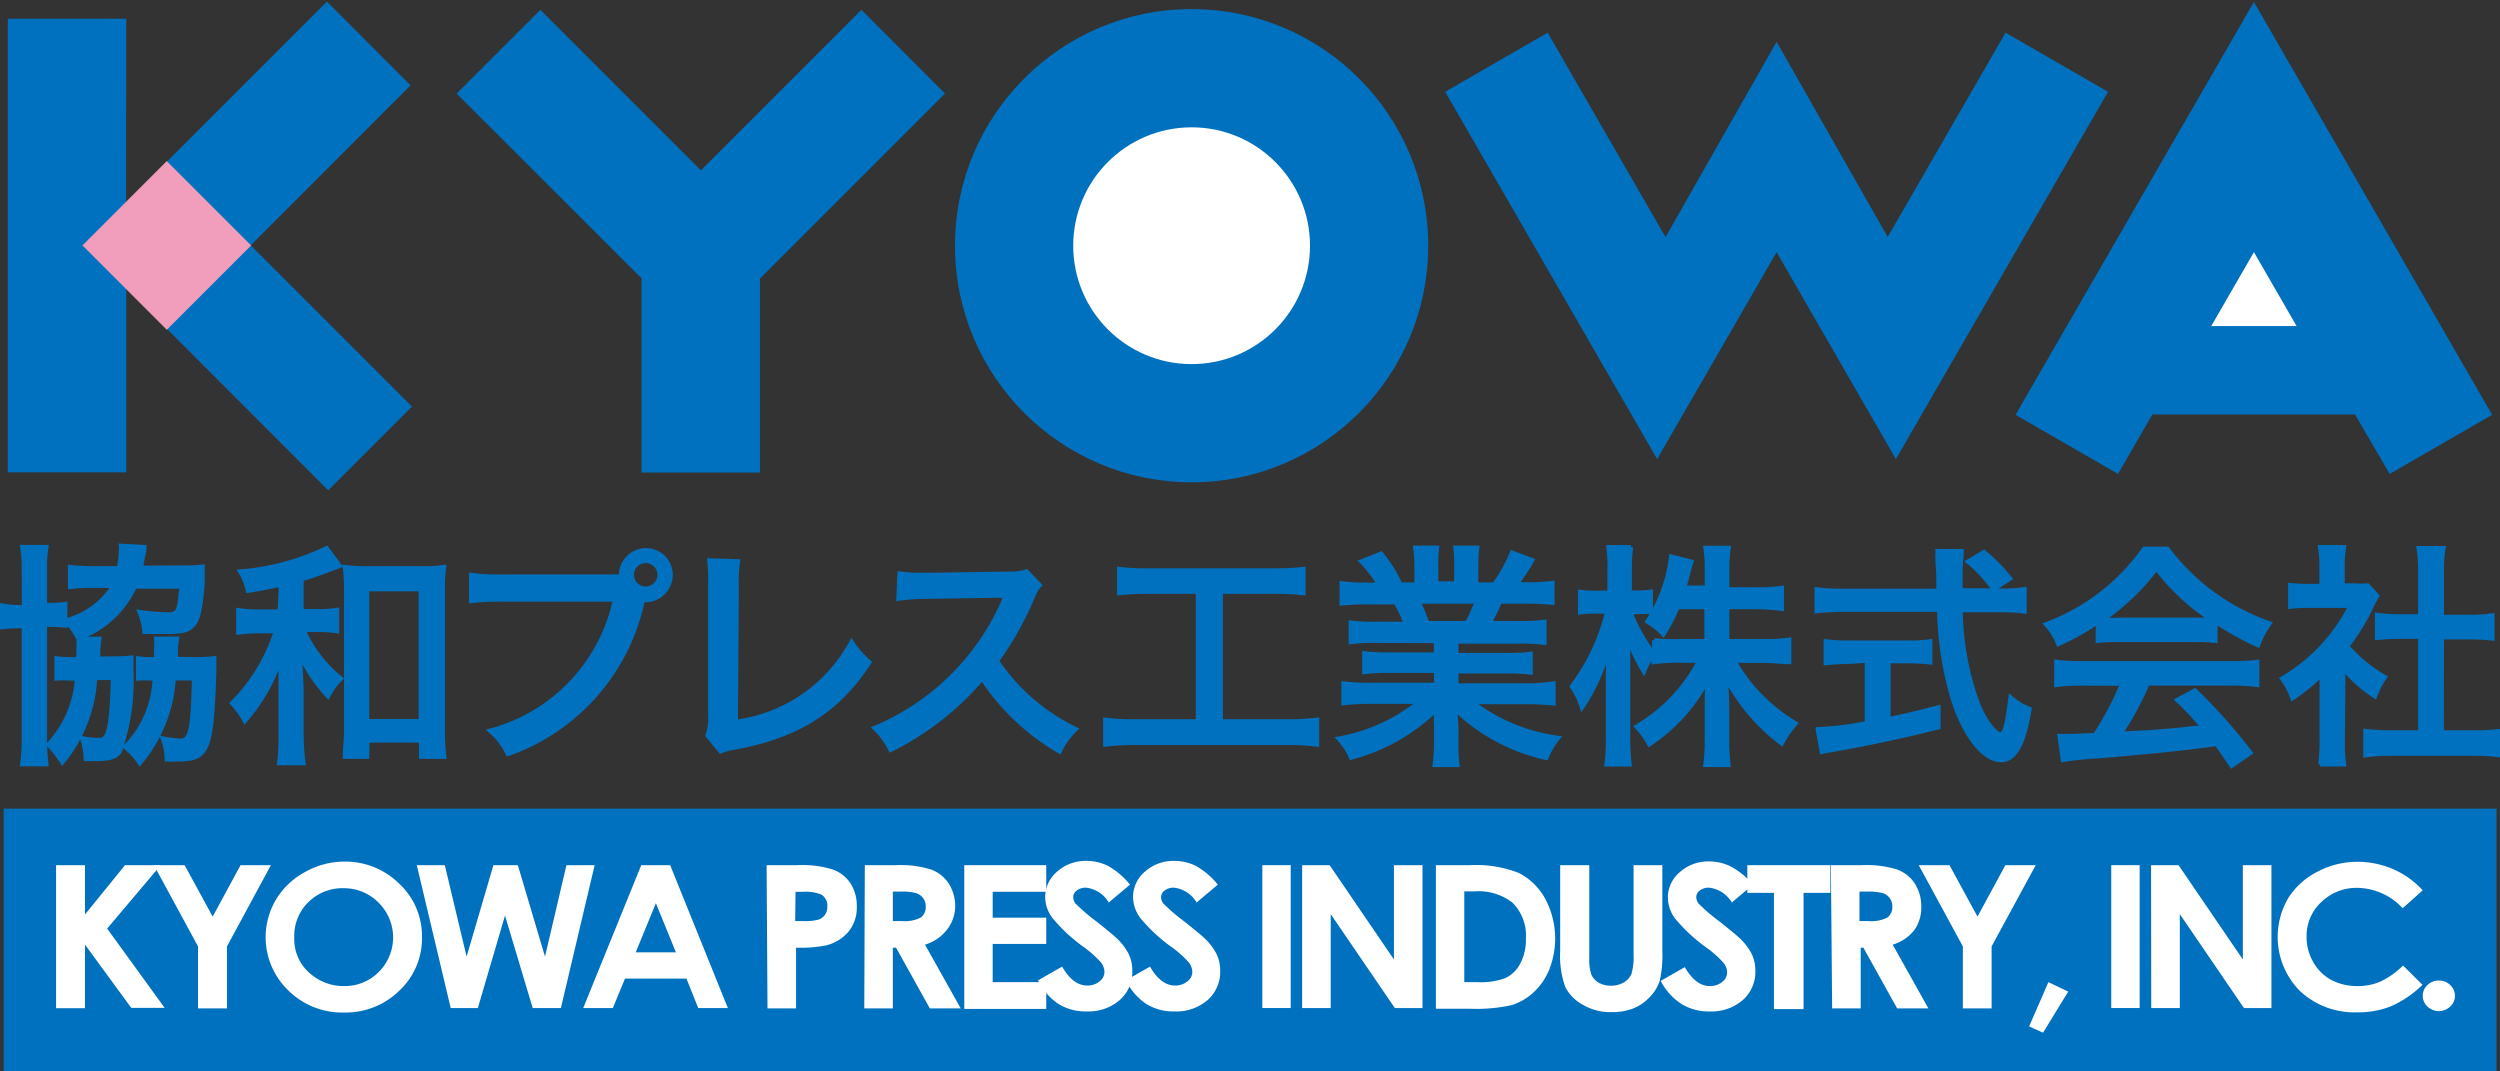 <svg id="レイヤー_1" data-name="レイヤー 1" xmlns="http://www.w3.org/2000/svg" width="140" height="60" viewBox="0 0 140 60">
  <rect x="0" y="0" width="140" height="60" fill="#333333" stroke="none"/>
  <defs>
    <style>
      .cls-1, .cls-3, .cls-5 {
        fill: #0071be;
      }

      .cls-1, .cls-5 {
        stroke: #0071be;
      }

      .cls-1 {
        stroke-width: 0.47px;
      }

      .cls-2 {
        fill: #fff;
      }

      .cls-4 {
        fill: #f19ebc;
        stroke: #f19ebc;
        stroke-width: 0.05px;
      }

      .cls-5 {
        stroke-width: 0.23px;
      }
    </style>
  </defs>
  <title>logo</title>
  <rect class="cls-1" x="0.44" y="45.52" width="139.13" height="14.39"/>
  <g>
    <path class="cls-2" d="M3.14,48.45H4.76v2.76L7,48.45H9L6,52l3.22,4.44H7.35L4.76,52.9v3.56H3.14Z"/>
    <path class="cls-2" d="M8.62,48.45h1.72l1.57,2.88,1.56-2.88h1.7L12.71,53v3.47H11.09V53Z"/>
    <path class="cls-2" d="M19.28,48.25a4.28,4.28,0,0,1,3.07,1.23,4,4,0,0,1,1.28,3,4,4,0,0,1-1.27,3,4.28,4.28,0,0,1-3.08,1.22,4.28,4.28,0,0,1-3.15-1.25,4.13,4.13,0,0,1-.67-5.08,4.22,4.22,0,0,1,1.61-1.53A4.47,4.47,0,0,1,19.28,48.25Zm0,1.49a2.71,2.71,0,0,0-2,.77,2.63,2.63,0,0,0-.8,2,2.52,2.52,0,0,0,1,2.1,2.83,2.83,0,0,0,1.79.61,2.67,2.67,0,0,0,1.94-.79,2.73,2.73,0,0,0,0-3.87A2.7,2.7,0,0,0,19.26,49.74Z"/>
    <path class="cls-2" d="M23.34,48.45h1.57l1.22,5.12,1.5-5.12H29l1.52,5.12,1.2-5.12h1.58l-1.89,8H29.83l-1.55-5.18-1.52,5.18H25.24Z"/>
    <path class="cls-2" d="M35.91,48.45h1.62l3.23,8H39.1l-.66-1.65H35l-.68,1.65H32.66Zm.82,2.13L35.6,53.33h2.25Z"/>
    <path class="cls-2" d="M42.93,48.45h1.7a5.84,5.84,0,0,1,2,.24,2,2,0,0,1,1,.78,2.34,2.34,0,0,1,.35,1.3,2.12,2.12,0,0,1-.46,1.4,2.4,2.4,0,0,1-1.25.77,7.51,7.51,0,0,1-1.69.13v3.4h-1.6Zm1.6,3.13H45a2.87,2.87,0,0,0,.83-.08.74.74,0,0,0,.37-.27.77.77,0,0,0,.13-.46A.72.72,0,0,0,46,50.1a2.24,2.24,0,0,0-1-.16h-.45Z"/>
    <path class="cls-2" d="M48.43,48.45h1.7a5.86,5.86,0,0,1,2,.24,2,2,0,0,1,1,.79,2.33,2.33,0,0,1,.36,1.3A2.15,2.15,0,0,1,53,52.1a2.41,2.41,0,0,1-1.2.8l2,3.57H52.07l-1.89-3.4H50v3.4h-1.6ZM50,51.58h.5a2,2,0,0,0,1.05-.19.71.71,0,0,0,.29-.63.75.75,0,0,0-.14-.46.79.79,0,0,0-.38-.28,3,3,0,0,0-.88-.09H50Z"/>
    <path class="cls-2" d="M54,48.45h4.59v1.49h-3v1.45h3v1.47h-3V55h3v1.5H54Z"/>
    <path class="cls-2" d="M63.28,49.54l-1.19,1a1.69,1.69,0,0,0-1.27-.83.8.8,0,0,0-.52.16.46.46,0,0,0-.2.36.6.6,0,0,0,.14.38,10.75,10.75,0,0,0,1.17,1q.92.73,1.11.92a3.21,3.21,0,0,1,.69.9,2.15,2.15,0,0,1,.2.93A2.1,2.1,0,0,1,62.71,56a2.68,2.68,0,0,1-1.87.64,2.88,2.88,0,0,1-1.57-.42,3.36,3.36,0,0,1-1.14-1.32l1.35-.77q.61,1.06,1.4,1.06a1.06,1.06,0,0,0,.69-.23.67.67,0,0,0,.28-.53.89.89,0,0,0-.21-.55,6,6,0,0,0-.93-.83,9.21,9.21,0,0,1-1.78-1.65,2,2,0,0,1-.4-1.16,1.86,1.86,0,0,1,.67-1.43,2.38,2.38,0,0,1,1.65-.6,2.7,2.7,0,0,1,1.2.28A4.32,4.32,0,0,1,63.28,49.54Z"/>
    <path class="cls-2" d="M68.2,49.54l-1.19,1a1.69,1.69,0,0,0-1.27-.83.8.8,0,0,0-.52.16.46.46,0,0,0-.2.36.6.6,0,0,0,.14.38,10.75,10.75,0,0,0,1.17,1q.92.73,1.11.92a3.21,3.21,0,0,1,.69.9,2.15,2.15,0,0,1,.2.93A2.1,2.1,0,0,1,67.63,56a2.68,2.68,0,0,1-1.87.64,2.88,2.88,0,0,1-1.57-.42,3.36,3.36,0,0,1-1.14-1.32l1.35-.77q.61,1.06,1.4,1.06a1.06,1.06,0,0,0,.69-.23.67.67,0,0,0,.28-.53.89.89,0,0,0-.21-.55,6,6,0,0,0-.93-.83,9.21,9.21,0,0,1-1.78-1.65,2,2,0,0,1-.4-1.16,1.86,1.86,0,0,1,.67-1.43,2.38,2.38,0,0,1,1.65-.6,2.7,2.7,0,0,1,1.2.28A4.32,4.32,0,0,1,68.2,49.54Z"/>
    <path class="cls-2" d="M70.69,48.45h1.59v8H70.69Z"/>
    <path class="cls-2" d="M72.92,48.45h1.54l3.6,5.28V48.45h1.6v8H78.11l-3.59-5.26v5.26h-1.6Z"/>
    <path class="cls-2" d="M80.41,48.45h1.9a6.52,6.52,0,0,1,2.73.43,3.48,3.48,0,0,1,1.47,1.41,4.73,4.73,0,0,1,.25,4,3.53,3.53,0,0,1-.89,1.29,3.18,3.18,0,0,1-1.23.71,9.18,9.18,0,0,1-2.3.2H80.41ZM82,49.92V55h.74a3.88,3.88,0,0,0,1.59-.24,1.86,1.86,0,0,0,.81-.81,2.85,2.85,0,0,0,.31-1.4,2.59,2.59,0,0,0-.75-2,3.1,3.1,0,0,0-2.17-.63Z"/>
    <path class="cls-2" d="M87.37,48.45H89v5.19a2.57,2.57,0,0,0,.12.95,1,1,0,0,0,.41.44,1.32,1.32,0,0,0,.68.17,1.38,1.38,0,0,0,.73-.19,1,1,0,0,0,.42-.47,3.34,3.34,0,0,0,.12-1.09v-5h1.61v4.78a6.62,6.62,0,0,1-.14,1.68,2.36,2.36,0,0,1-.55.91,2.54,2.54,0,0,1-.93.65,3.29,3.29,0,0,1-1.22.21,3.07,3.07,0,0,1-1.59-.4,2.38,2.38,0,0,1-1-1,5.07,5.07,0,0,1-.29-2Z"/>
    <path class="cls-2" d="M98.17,49.54l-1.19,1a1.69,1.69,0,0,0-1.27-.83.8.8,0,0,0-.52.16.46.46,0,0,0-.2.36.6.6,0,0,0,.14.38,10.75,10.75,0,0,0,1.17,1q.92.73,1.11.92a3.21,3.21,0,0,1,.69.9,2.15,2.15,0,0,1,.2.93A2.1,2.1,0,0,1,97.6,56a2.68,2.68,0,0,1-1.87.64,2.88,2.88,0,0,1-1.57-.42A3.36,3.36,0,0,1,93,54.93l1.35-.77q.61,1.06,1.4,1.06a1.06,1.06,0,0,0,.69-.23.67.67,0,0,0,.28-.53.89.89,0,0,0-.21-.55,6,6,0,0,0-.93-.83,9.21,9.21,0,0,1-1.78-1.65,2,2,0,0,1-.4-1.16,1.86,1.86,0,0,1,.67-1.43,2.38,2.38,0,0,1,1.65-.6,2.7,2.7,0,0,1,1.2.28A4.32,4.32,0,0,1,98.17,49.54Z"/>
    <path class="cls-2" d="M97.85,48.45h4.65V50H101v6.51H99.34V50H97.85Z"/>
    <path class="cls-2" d="M102.53,48.45h1.7a5.86,5.86,0,0,1,2,.24,2,2,0,0,1,1,.79,2.33,2.33,0,0,1,.36,1.3,2.15,2.15,0,0,1-.4,1.32,2.41,2.41,0,0,1-1.2.8l2,3.57h-1.75l-1.89-3.4h-.15v3.4h-1.6Zm1.6,3.13h.5a2,2,0,0,0,1.05-.19.71.71,0,0,0,.29-.63.75.75,0,0,0-.14-.46.79.79,0,0,0-.38-.28,3,3,0,0,0-.88-.09h-.44Z"/>
    <path class="cls-2" d="M107.45,48.45h1.72l1.57,2.88,1.56-2.88H114L111.53,53v3.47h-1.61V53Z"/>
    <path class="cls-2" d="M114.71,55l1.11.53-1.41,2.3-.78-.35Z"/>
    <path class="cls-2" d="M118.23,48.45h1.59v8h-1.59Z"/>
    <path class="cls-2" d="M120.46,48.45H122l3.6,5.28V48.45h1.6v8h-1.54l-3.59-5.26v5.26h-1.6Z"/>
    <path class="cls-2" d="M135.67,49.86l-1.12,1A3.54,3.54,0,0,0,132,49.72a2.83,2.83,0,0,0-2,.79,2.57,2.57,0,0,0-.83,1.94,2.76,2.76,0,0,0,.37,1.42,2.56,2.56,0,0,0,1,1,3.12,3.12,0,0,0,1.49.35,3.19,3.19,0,0,0,1.27-.25,4.57,4.57,0,0,0,1.27-.9l1.09,1.08a6,6,0,0,1-1.76,1.2,5,5,0,0,1-1.89.34,4.47,4.47,0,0,1-3.21-1.19,4.3,4.3,0,0,1-.68-5.17,4.14,4.14,0,0,1,1.63-1.5,4.77,4.77,0,0,1,2.28-.57,5,5,0,0,1,2,.42A4.77,4.77,0,0,1,135.67,49.86Z"/>
    <path class="cls-2" d="M136.58,54.91a.89.89,0,0,1,.63.25.82.82,0,0,1,0,1.21.93.93,0,0,1-1.27,0,.82.82,0,0,1,0-1.21A.89.89,0,0,1,136.58,54.91Z"/>
  </g>
  <circle class="cls-3" cx="66.73" cy="13.76" r="13.25"/>
  <circle class="cls-2" cx="66.73" cy="13.76" r="6.63"/>
  <polygon class="cls-3" points="92.8 25.71 80.93 5.14 86.67 1.83 93.27 13.28 99.49 2.34 105.71 13.27 112.31 1.83 118.05 5.14 106.17 25.71 99.49 14.12 92.8 25.71 92.8 25.71"/>
  <polygon class="cls-3" points="42.56 15.6 42.56 26.46 35.93 26.46 35.93 15.59 25.57 5.24 30.26 0.55 39.25 9.54 48.24 0.55 52.92 5.24 42.56 15.6"/>
  <polygon class="cls-3" points="18.38 27.46 23.07 22.77 14.04 13.74 22.99 4.78 18.31 0.09 9.35 9.05 14.04 13.74 9.35 18.42 18.38 27.46"/>
  <polygon class="cls-3" points="131.88 23.21 133.82 26.54 139.56 23.23 126.22 0.11 112.87 23.23 118.61 26.54 120.53 23.21 131.88 23.21"/>
  <polygon class="cls-3" points="7.07 16.14 7.07 26.45 0.44 26.45 0.44 1.05 7.07 1.05 7.06 11.35 4.66 13.74 7.07 16.14"/>
  <polygon class="cls-2" points="123.83 18.26 126.22 14.12 128.61 18.26 123.83 18.26"/>
  <rect class="cls-4" x="6.03" y="10.42" width="6.63" height="6.63" transform="translate(-6.98 10.64) rotate(-45)"/>
  <path class="cls-5" d="M10.84,36.91A9.44,9.44,0,0,0,12,36.86c0,.28,0,.42,0,.82-.15,4.39-.34,4.85-2.06,4.85a5.46,5.46,0,0,1-.6,0,3.77,3.77,0,0,0-.23-1.18,5.44,5.44,0,0,0,1,.12c.56,0,.69-.62.75-3.48H9.73a8.11,8.11,0,0,1-1.9,4.75A3.85,3.85,0,0,0,7,41.83,5.73,5.73,0,0,0,8.66,38H8.47a5,5,0,0,0-.74,0V36.86a4.25,4.25,0,0,0,.83.05h.18c0-.21,0-.42,0-.62a3,3,0,0,0,0-.53H9.92a4,4,0,0,0-.07.78c0,.09,0,.17,0,.36Zm-9.51-5a7,7,0,0,0-.09-1.28H2.6a7.33,7.33,0,0,0-.08,1.24v2h.14a5.44,5.44,0,0,0,1-.05v1.22a6.26,6.26,0,0,0-.94-.05H2.52v6.19A12.54,12.54,0,0,0,2.6,42.8H1.24a10.15,10.15,0,0,0,.09-1.57V35.07H1.15A8.93,8.93,0,0,0,0,35.14V33.89A6.75,6.75,0,0,0,1.15,34h.19Zm8.87-.13a9.31,9.31,0,0,0,1.15-.05l0,.32a2.3,2.3,0,0,1,0,.26l0,.34c-.2,2.46-.41,2.74-2,2.74-.42,0-.69,0-1.26,0a3.79,3.79,0,0,0-.28-1.12,10.32,10.32,0,0,0,1.61.13c.56,0,.63-.17.73-1.55H7.55a5.51,5.51,0,0,1-3.17,2.9,4.34,4.34,0,0,0-.71-1,4.58,4.58,0,0,0,2.68-1.94H5.2a7.93,7.93,0,0,0-1.28.07V31.75a11.94,11.94,0,0,0,1.33.07h1.4a5.12,5.12,0,0,0,.12-1,1,1,0,0,0,0-.26l1.32.07c0,.08,0,.09,0,.13s-.07.36-.11.53a1.49,1.49,0,0,1-.05.25c0,.05,0,.13-.05.25Zm-4,5.09a9.3,9.3,0,0,0,1.16-.05c0,.24,0,.45,0,.79A11.87,11.87,0,0,1,6.7,42.1c-.21.31-.58.41-1.4.41H4.8a3.9,3.9,0,0,0-.21-1.18,4,4,0,0,0,1,.1c.5,0,.66-.75.73-3.46H5.33A8.05,8.05,0,0,1,3.49,42.7a6,6,0,0,0-.79-1A6,6,0,0,0,4.31,38H3.86a4.37,4.37,0,0,0-.7,0V36.86a3.79,3.79,0,0,0,.78.05h.45c0-.21,0-.33,0-.45a4.47,4.47,0,0,0,0-.69l1.18,0a7.3,7.3,0,0,0-.07.77c0,.08,0,.17,0,.34Z"/>
  <path class="cls-5" d="M15.73,32.74c-.82.17-.94.2-1.85.35A3.08,3.08,0,0,0,13.44,32a13.36,13.36,0,0,0,4.85-1.31l.74,1L18.2,32c-.77.28-.83.3-1.31.44v1.78h.86a6,6,0,0,0,1.13-.07v1.2a6.65,6.65,0,0,0-1.13-.07H17A7.23,7.23,0,0,0,19.1,38a3.77,3.77,0,0,0-.73,1,8.89,8.89,0,0,1-1.56-2.3c0,.36.05,1,.08,1.92v2.53A12.21,12.21,0,0,0,17,42.74H15.63a12.21,12.21,0,0,0,.08-1.65V38.67c0-.08,0-.26,0-.5s0-.26,0-.46c0-.44,0-.45,0-.85a9.92,9.92,0,0,1-2,3.52,4.49,4.49,0,0,0-.72-1,9.92,9.92,0,0,0,2.41-3.9,1.11,1.11,0,0,0,.05-.13h-.87a8.41,8.41,0,0,0-1.24.08V34.16a6.86,6.86,0,0,0,1.26.08h1.06Zm4.83,9.64H19.31c0-.41.07-.9.07-1.55V33.15a10.54,10.54,0,0,0-.07-1.4,8.64,8.64,0,0,0,1.28.07h3a8.56,8.56,0,0,0,1.28-.07,10.09,10.09,0,0,0-.07,1.4v7.56a13.76,13.76,0,0,0,.08,1.67H23.58v-.91h-3Zm0-2h3V33h-3Z"/>
  <path class="cls-5" d="M34.77,32.2a1.41,1.41,0,0,1,1.42-1.39,1.38,1.38,0,0,1,1.37,1.4,1.42,1.42,0,0,1-1.4,1.4H36a11.65,11.65,0,0,1-7.56,8.62,4,4,0,0,0-1-1.31,9.7,9.7,0,0,0,7-7.34H28.14a12.49,12.49,0,0,0-1.76.08V32.19a10.55,10.55,0,0,0,1.79.09h6.6Zm.62,0a.77.77,0,1,0,.78-.78A.77.77,0,0,0,35.39,32.21Z"/>
  <path class="cls-5" d="M41.33,31.43A9.56,9.56,0,0,0,41.26,33l-.05,7.42a8.65,8.65,0,0,0,6.48-4.48,4.88,4.88,0,0,0,1,1.14c-1.75,2.71-4,4.14-7.57,4.79a3.14,3.14,0,0,0-.77.21l-.73-.89A3.1,3.1,0,0,0,39.77,40l0-7v-.32a10.32,10.32,0,0,0-.05-1.3Z"/>
  <path class="cls-5" d="M50.37,32.11a8.23,8.23,0,0,0,1.36.08h.36l4.4-.07a2.51,2.51,0,0,0,1-.13l.74.78a2.18,2.18,0,0,0-.4.67,17.76,17.76,0,0,1-2,3.57,11.11,11.11,0,0,0,4.42,3.82,4,4,0,0,0-.91,1.26A13,13,0,0,1,55,38a16.07,16.07,0,0,1-5.13,4,4.22,4.22,0,0,0-.9-1.23,13.61,13.61,0,0,0,7.22-7.09.69.69,0,0,1,.05-.15l0-.08,0-.09a3.29,3.29,0,0,1-.41,0l-3.83.06a12,12,0,0,0-1.69.11Z"/>
  <path class="cls-5" d="M64.31,33.14a14.68,14.68,0,0,0-1.64.08V31.86a13,13,0,0,0,1.65.08h7.09A13.2,13.2,0,0,0,73,31.86v1.36a14.7,14.7,0,0,0-1.63-.08h-3v7.25h3.7a11.85,11.85,0,0,0,1.69-.09v1.4a12,12,0,0,0-1.69-.09H63.57a12.73,12.73,0,0,0-1.68.09v-1.4a11.84,11.84,0,0,0,1.71.09h3.48V33.14Z"/>
  <path class="cls-5" d="M77,35.89a9.32,9.32,0,0,0-1.36.07v-1.1a8.89,8.89,0,0,0,1.36.07h1.72a6.46,6.46,0,0,0-.57-1.2H76.65a14.71,14.71,0,0,0-1.52.07V32.66a10,10,0,0,0,1.48.08h.62a6.72,6.72,0,0,0-1-1.3L77.34,31a7.42,7.42,0,0,1,1.08,1.73h.9v-1a7.37,7.37,0,0,0-.07-1.06h1.23a6.78,6.78,0,0,0-.05,1v1h1.12v-1a6.91,6.91,0,0,0-.05-1h1.23a7.76,7.76,0,0,0-.06,1.06v1h1a8,8,0,0,0,1-1.79l1.14.43a12.52,12.52,0,0,1-.89,1.35h.54a10.16,10.16,0,0,0,1.48-.08v1.12a15,15,0,0,0-1.53-.07H84c-.16.38-.37.81-.58,1.2h1.68a9.3,9.3,0,0,0,1.39-.07V36a9.6,9.6,0,0,0-1.39-.07H81.56v.75h2.77a9.61,9.61,0,0,0,1.39-.07v1.06a9.72,9.72,0,0,0-1.39-.07H81.56v.78H85.4A9.67,9.67,0,0,0,87,38.27V39.4a15,15,0,0,0-1.56-.08H82.45a10.07,10.07,0,0,0,4.81,2,4,4,0,0,0-.66,1.13,10.63,10.63,0,0,1-5.09-2.71c0,.42.05.83.05,1v.75a9.29,9.29,0,0,0,.06,1.35H80.34a10,10,0,0,0,.08-1.36v-.73a9.9,9.9,0,0,1,0-1,10.7,10.7,0,0,1-4.76,2.68,3.74,3.74,0,0,0-.7-1.07,9.85,9.85,0,0,0,4.52-2.06H76.79a14.55,14.55,0,0,0-1.56.08V38.27a11.69,11.69,0,0,0,1.55.08h3.64v-.78H77.78a9.64,9.64,0,0,0-1.38.07V36.58a9.75,9.75,0,0,0,1.38.07h2.63v-.75Zm5.15-1a7.93,7.93,0,0,0,.54-1.2H79.43a8.58,8.58,0,0,1,.49,1.2Z"/>
  <path class="cls-5" d="M93.94,34a9,9,0,0,1-.79,1.53,4.15,4.15,0,0,0-.9-.72,8.28,8.28,0,0,0,1.33-3.65l1.14.29-.08.26c-.05.17-.09.36-.14.54a5.79,5.79,0,0,1-.19.65h1.27V31.9a7.21,7.21,0,0,0-.08-1.22h1.31a7.18,7.18,0,0,0-.08,1.22V33h1.71a8.4,8.4,0,0,0,1.35-.08V34.1A12.5,12.5,0,0,0,98.42,34H96.73V35.9h2.1a9.81,9.81,0,0,0,1.37-.08v1.26c-.44,0-.85-.07-1.37-.07H97.12a9.54,9.54,0,0,0,3.44,3.5,5.65,5.65,0,0,0-.78,1.13A10.9,10.9,0,0,1,96.67,38c0,.49.05,1,.05,1.36v2a11.89,11.89,0,0,0,.08,1.48H95.5a12.07,12.07,0,0,0,.08-1.5V39.47c0-.38,0-.86.05-1.4a9.8,9.8,0,0,1-3.27,3.62,4.61,4.61,0,0,0-.72-1A9.13,9.13,0,0,0,95.15,37H94a10.38,10.38,0,0,0-1.4.08v-.46a4.49,4.49,0,0,0-.54,1,8.15,8.15,0,0,1-.88-1.9c0,.13,0,.29,0,.45s0,.73,0,1.51v3.54a12.15,12.15,0,0,0,.08,1.59h-1.3a10.22,10.22,0,0,0,.08-1.59V38a17.74,17.74,0,0,1,.09-1.9,10.76,10.76,0,0,1-1.54,3.53,4.16,4.16,0,0,0-.57-1.19A11.41,11.41,0,0,0,90,34.25h-.62a5.27,5.27,0,0,0-.9.05V33.14a5.16,5.16,0,0,0,.9.05h.75V32a8.17,8.17,0,0,0-.06-1.36h1.27A10.1,10.1,0,0,0,91.27,32v1.18h.43a3.77,3.77,0,0,0,.75-.05v1.15a6.57,6.57,0,0,0-.74,0h-.4a9.25,9.25,0,0,0,1.32,2.35v-.78A9.89,9.89,0,0,0,94,35.9h1.56V34Z"/>
  <path class="cls-5" d="M112.1,33.07a7.66,7.66,0,0,0,1.28-.08v1.26a10.79,10.79,0,0,0-1.47-.08H109.8a15.62,15.62,0,0,0,.94,5.17c.38,1,1,1.78,1.28,1.78s.38-.67.57-2.07a3.42,3.42,0,0,0,1.07.65c-.33,2-.82,2.87-1.6,2.87-1,0-2.08-1.43-2.7-3.42a18.48,18.48,0,0,1-.77-5H103.2a12.54,12.54,0,0,0-1.47.08V33a11.23,11.23,0,0,0,1.47.08h5.35c0-.82,0-1.16-.05-1.53v-.28a.7.7,0,0,1,0-.21.81.81,0,0,0,0-.2h1.36c0,.17-.07.82-.07,1s0,.42,0,1.19Zm-8.59,4a11.9,11.9,0,0,0-1.27.07V35.91a10,10,0,0,0,1.3.07h3.29a7.83,7.83,0,0,0,1.27-.07v1.19a11.56,11.56,0,0,0-1.26-.07h-1.08v3.23c.62-.11,1.14-.23,2.8-.65v1.12c-2,.5-3.83.9-6.13,1.3a3.14,3.14,0,0,0-.41.08l-.23-1.28a16.57,16.57,0,0,0,2.75-.34V37ZM111.64,33a7.71,7.71,0,0,0-1.44-1.55l.9-.54a9.64,9.64,0,0,1,1.47,1.49Z"/>
  <path class="cls-5" d="M117.48,34.83a13,13,0,0,1-2.22,1.24,3.32,3.32,0,0,0-.69-1.11,11.7,11.7,0,0,0,5.5-4.23h1.31a12.13,12.13,0,0,0,5.72,4.18,5,5,0,0,0-.65,1.23,16.83,16.83,0,0,1-2.38-1.32v1.07a9.9,9.9,0,0,0-1.15-.05h-4.35a9.63,9.63,0,0,0-1.1.05Zm5.43-.13c.38,0,.66,0,.94,0a11.84,11.84,0,0,1-3.09-2.87,12.6,12.6,0,0,1-3,2.87,8.2,8.2,0,0,0,.87,0Zm-6.23,3.58a12,12,0,0,0-1.53.08v-1.3a12.55,12.55,0,0,0,1.53.08h8.2a12,12,0,0,0,1.53-.08v1.3a12.08,12.08,0,0,0-1.53-.08h-4.61a18.57,18.57,0,0,1-1.51,2.8L120.4,41c1.51-.12,1.55-.12,2.95-.29-.51-.58-.87-1-1.43-1.51l1-.54a31.36,31.36,0,0,1,3.11,3.5l-1.06.73c-.4-.59-.6-.88-.85-1.22-1.86.25-3.37.41-6.68.69a17.49,17.49,0,0,0-1.92.2l-.19-1.35.73,0,1.26-.05a17.14,17.14,0,0,0,1.52-2.87Z"/>
  <path class="cls-5" d="M131.2,41.47a8.29,8.29,0,0,0,.07,1.34h-1.34a9.14,9.14,0,0,0,.08-1.35V37.79a12.31,12.31,0,0,1-1.63,1.32,4.05,4.05,0,0,0-.59-1.11,9.86,9.86,0,0,0,3.83-4.07h-2.27a8.67,8.67,0,0,0-1.1.05V32.76a8.75,8.75,0,0,0,1,.05H130V31.64a5.82,5.82,0,0,0-.08-1h1.35a5.53,5.53,0,0,0-.08,1v1.14h.63a4.88,4.88,0,0,0,.77,0l.54.59c-.11.17-.2.34-.29.53a11.65,11.65,0,0,1-1.39,2.29,8.28,8.28,0,0,0,2.11,1.73A4.67,4.67,0,0,0,133,39a7.74,7.74,0,0,1-1.77-1.56Zm5.54-.46h1.79a10.8,10.8,0,0,0,1.48-.08V42.3a10.39,10.39,0,0,0-1.48-.09h-4.6a10,10,0,0,0-1.47.09V40.93a11.24,11.24,0,0,0,1.48.08h1.59V35.66h-1.11a12.55,12.55,0,0,0-1.31.07v-1.3a8.66,8.66,0,0,0,1.31.08h1.11V32a8.49,8.49,0,0,0-.09-1.31h1.4a7.07,7.07,0,0,0-.09,1.31v2.54h1.53a8.37,8.37,0,0,0,1.3-.08v1.3a12.36,12.36,0,0,0-1.3-.07h-1.53Z"/>
</svg>
